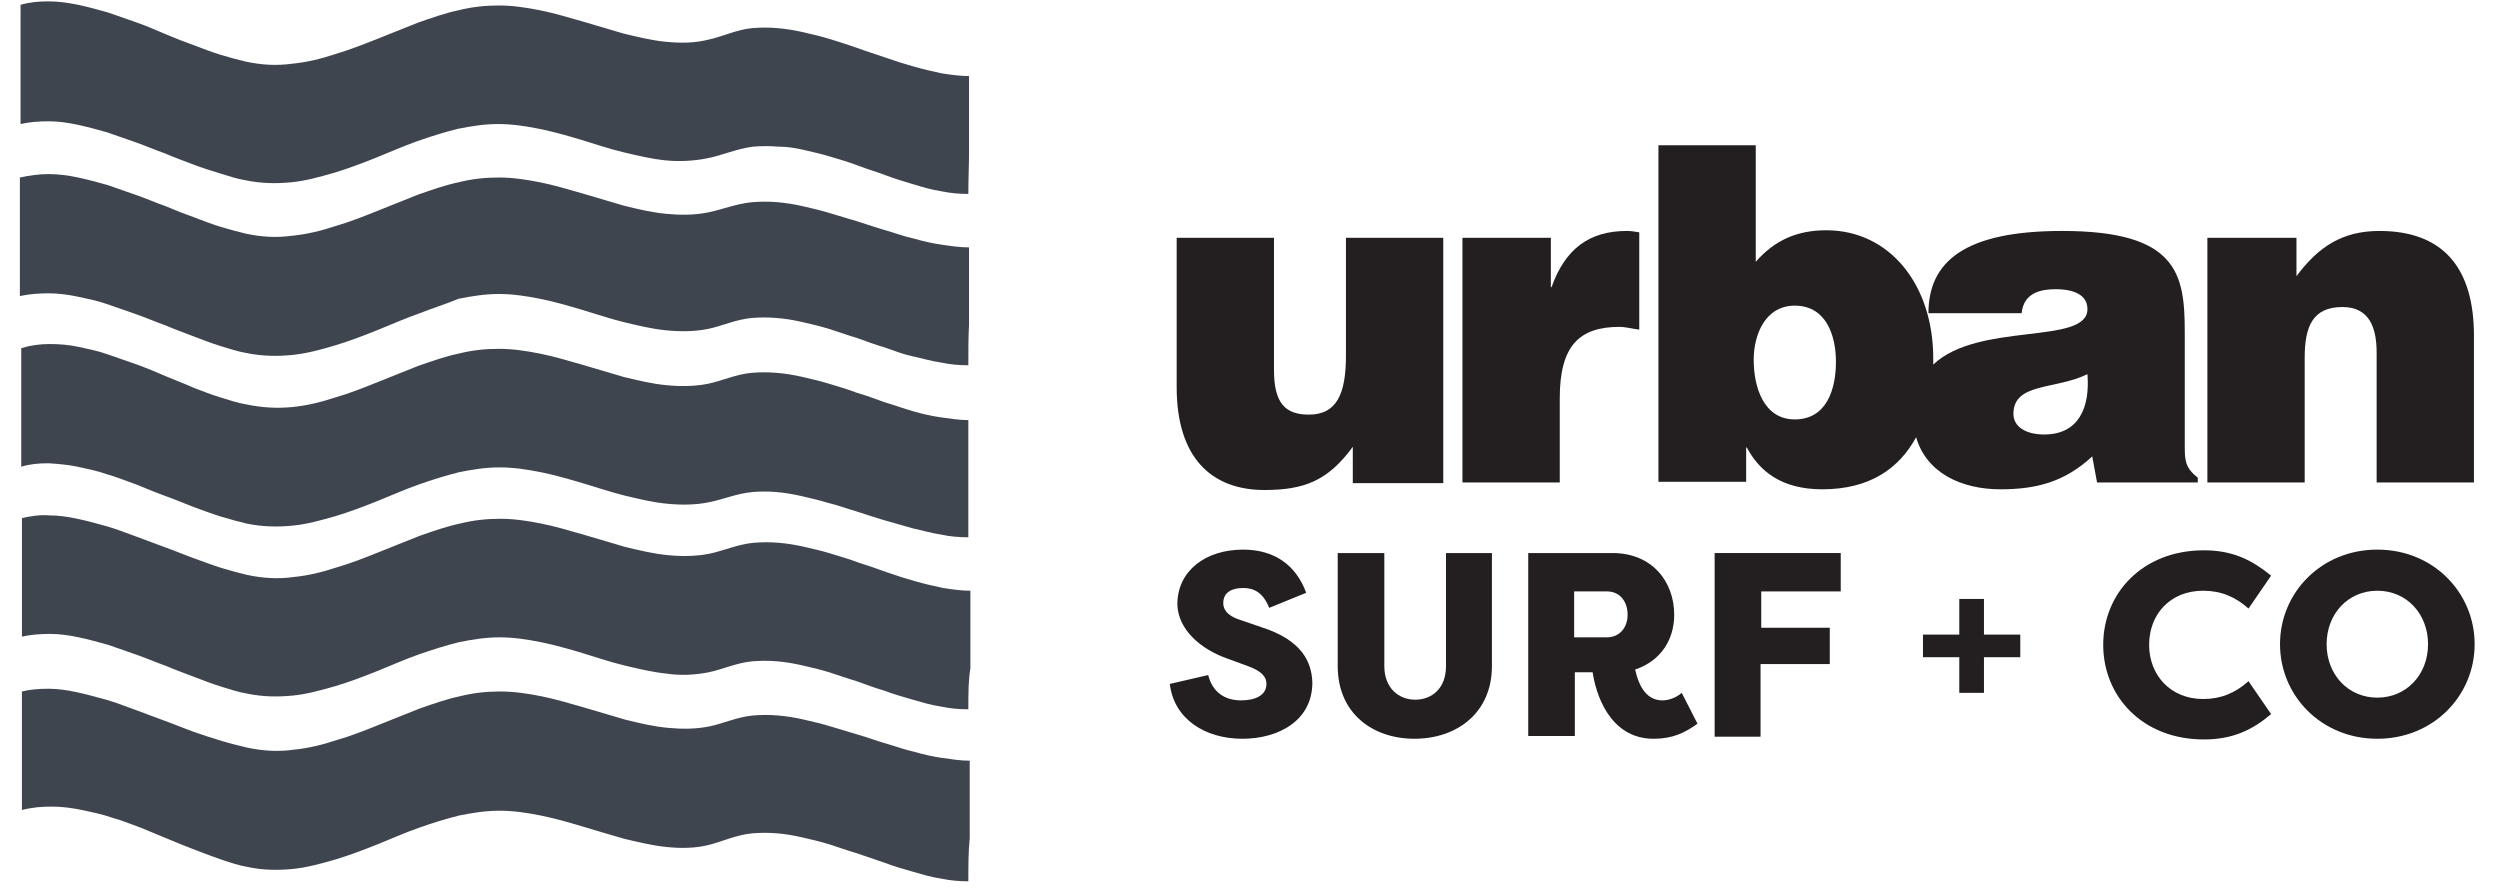 <?xml version="1.0" encoding="UTF-8"?>
<!-- Generator: Adobe Illustrator 27.6.1, SVG Export Plug-In . SVG Version: 6.00 Build 0)  -->
<svg xmlns="http://www.w3.org/2000/svg" xmlns:xlink="http://www.w3.org/1999/xlink" version="1.1" id="Layer_1" x="0px" y="0px" viewBox="0 0 364.8 129.8" style="enable-background:new 0 0 364.8 129.8;" xml:space="preserve">
<style type="text/css">
	.st0{fill-rule:evenodd;clip-rule:evenodd;fill:#231F20;}
	.st1{fill:#3F454F;}
	.st2{fill:#231F20;}
</style>
<g>
	<path class="st0" d="M196.4,51.9c0,5.5-1.3,8.6-5.4,8.6c-3.4,0-5.1-1.6-5.1-6.5V34.7h-14.2v21.8c0,10.2,5,15,12.8,15   c5.9,0,9.3-1.4,12.9-6.3v5.3h13.2V34.7h-14.2V51.9z"></path>
	<path class="st0" d="M226.4,41.9h-0.1v-7.2h-12.9v35.7h14.2V58.1c0-7.7,2.9-10.4,8.7-10.4c1,0,2,0.3,2.9,0.4V33.9   c-0.6-0.1-1.2-0.2-1.8-0.2C231.9,33.7,228.4,36.3,226.4,41.9z"></path>
	<path class="st0" d="M318.8,65.2V48.5c0-8.5-1-14.8-17.9-14.8c-14.1,0-19.5,4.4-19.5,12H295c0.3-3.1,3-3.5,5-3.5   c1.5,0,4.6,0.3,4.6,2.9c0,5.3-15.9,1.8-22.5,8.1c0-0.3,0-0.6,0-0.9c0-10.8-6.4-18.7-15.6-18.7c-4.2,0-7.5,1.4-10.3,4.6v-17h-14.2   v49.1h12.8v-5h0.1c1.8,3.4,5,6.1,11,6.1c6.9,0,11.2-3,13.7-7.6c1.5,5.2,6.6,7.6,12.3,7.6c5.3,0,9.4-1.1,13.4-4.8l0.7,3.8h14.7v-0.7   C318.9,68.3,318.8,67.2,318.8,65.2z M261.9,61.2c-4.6,0-6-4.8-6-8.7c0-3.7,1.7-7.9,6-7.9c4.6,0,6,4.4,6,8.2   C267.9,56.7,266.6,61.2,261.9,61.2z M298.3,63.4c-2.8,0-4.5-1.2-4.5-3c0-4.6,6.1-3.5,10.8-5.8C305,59.5,303.3,63.4,298.3,63.4z"></path>
	<path class="st0" d="M347.2,33.7c-5.4,0-8.9,2.3-12.1,6.6v-5.6h-13v35.7h14.2V52.2c0-4.6,1.2-7.4,5.5-7.4c4,0,5,3.1,5,6.7v18.9H361   V49C361,39.2,356.6,33.7,347.2,33.7z"></path>
</g>
<g>
	<path class="st1" d="M141.3,28.3c-1.3,0-2.6-0.1-4-0.4c-1.3-0.2-2.7-0.6-4-1c-1.3-0.4-2.7-0.8-4-1.3c-1.3-0.5-2.7-0.9-4-1.4   c-1.3-0.5-2.6-0.9-4-1.3c-1.3-0.4-2.6-0.7-3.9-1c-1.3-0.3-2.5-0.5-3.8-0.5c-1.2-0.1-2.5-0.1-3.7,0c-2.4,0.3-4.6,1.3-6.7,1.7   c-2,0.4-4.1,0.5-6.1,0.3c-2-0.2-4.1-0.7-6.2-1.2c-2.1-0.5-4.1-1.2-6.1-1.8s-4.1-1.2-6.1-1.6c-2-0.4-4-0.7-6-0.7   c-2,0-3.9,0.3-5.9,0.7c-2,0.5-3.9,1.1-5.9,1.8c-2,0.7-4,1.6-6,2.4c-2,0.8-4.1,1.6-6.1,2.2c-2.1,0.6-4.2,1.2-6.3,1.4   c-2.1,0.2-4.3,0.2-6.7-0.3c-1.2-0.2-2.4-0.6-3.7-1c-1.3-0.4-2.6-0.8-3.9-1.3c-1.3-0.5-2.7-1-4.1-1.6c-1.4-0.5-2.8-1.1-4.2-1.6   c-1.4-0.5-2.9-1-4.3-1.5c-1.4-0.4-2.9-0.8-4.3-1.1c-1.4-0.3-2.8-0.5-4.2-0.5c-1.4,0-2.8,0.1-4.1,0.4c0-2.3,0-4.2,0-6s0-3.5,0-5.3   C3,5,3,3,3,0.7c1.4-0.4,2.7-0.5,4.1-0.5s2.8,0.2,4.3,0.5c1.4,0.3,2.9,0.7,4.3,1.1c1.4,0.5,2.9,1,4.3,1.5c1.4,0.5,2.8,1.1,4.2,1.7   c1.4,0.6,2.7,1.1,4.1,1.6c1.3,0.5,2.6,1,3.9,1.4c1.3,0.4,2.5,0.7,3.7,1c2.4,0.5,4.5,0.6,6.7,0.3c2.1-0.2,4.2-0.7,6.3-1.4   C50.9,7.3,53,6.5,55,5.7c2-0.8,4-1.6,6-2.4c2-0.7,4-1.4,5.9-1.8c2-0.5,3.9-0.7,5.9-0.7c2,0,4,0.3,6,0.7c2,0.4,4,1,6.1,1.6   c2,0.6,4.1,1.2,6.1,1.8c2.1,0.5,4.1,1,6.2,1.2s4.1,0.2,6.1-0.3c2-0.4,4.2-1.5,6.5-1.7c1.2-0.1,2.4-0.1,3.6,0   c1.2,0.1,2.5,0.3,3.8,0.6c1.3,0.3,2.6,0.6,3.9,1c1.3,0.4,2.6,0.8,4,1.3c1.3,0.5,2.7,0.9,4.1,1.4c1.4,0.5,2.7,0.9,4.1,1.3   c1.4,0.4,2.7,0.7,4.1,1c1.3,0.2,2.7,0.4,4,0.4c0,2.3,0,4.2,0,6c0,1.8,0,3.5,0,5.3S141.3,25.9,141.3,28.3z"></path>
</g>
<g>
	<path class="st1" d="M141.3,53.3c-1.3,0-2.6-0.1-4-0.4c-1.4-0.2-2.7-0.6-4.1-0.9s-2.7-0.8-4.1-1.3c-1.4-0.4-2.7-0.9-4.1-1.4   c-1.4-0.4-2.7-0.9-4-1.3c-1.3-0.4-2.6-0.7-3.9-1c-1.3-0.3-2.5-0.5-3.8-0.6c-1.2-0.1-2.4-0.1-3.6,0c-2.3,0.2-4.4,1.2-6.4,1.6   c-2,0.4-4.1,0.4-6.1,0.2c-2.1-0.2-4.1-0.7-6.2-1.2c-2-0.5-4.1-1.2-6.1-1.8c-2-0.6-4.1-1.2-6.1-1.6c-2-0.4-4-0.7-6-0.7   c-2,0-3.9,0.3-5.9,0.7C65,44.4,63,45,61,45.8c-2,0.7-4,1.6-6,2.4c-2,0.8-4.1,1.6-6.1,2.2s-4.2,1.2-6.3,1.4   c-2.1,0.2-4.3,0.2-6.7-0.3c-1.2-0.2-2.4-0.6-3.7-1c-1.3-0.4-2.6-0.9-3.9-1.4c-1.3-0.5-2.7-1-4.1-1.6c-1.4-0.5-2.8-1.1-4.2-1.6   c-1.4-0.5-2.9-1-4.3-1.5s-2.9-0.8-4.3-1.1c-1.4-0.3-2.9-0.5-4.3-0.5c-1.4,0-2.8,0.1-4.2,0.4c0-2.3,0-4.2,0-6c0-1.8,0-3.5,0-5.3   c0-1.8,0-3.7,0-6c1.4-0.3,2.8-0.5,4.2-0.5c1.4,0,2.9,0.2,4.3,0.5c1.4,0.3,2.9,0.7,4.3,1.1c1.4,0.5,2.9,1,4.3,1.5   c1.4,0.5,2.8,1.1,4.2,1.6c1.4,0.6,2.7,1.1,4.1,1.6c1.3,0.5,2.6,1,3.9,1.4c1.3,0.4,2.5,0.7,3.7,1c2.4,0.5,4.5,0.6,6.7,0.3   c2.1-0.2,4.2-0.7,6.3-1.4c2.1-0.6,4.1-1.4,6.1-2.2c2-0.8,4-1.6,6-2.4c2-0.7,4-1.4,5.9-1.8c2-0.5,3.9-0.7,5.9-0.7c2,0,4,0.3,6,0.7   c2,0.4,4,1,6.1,1.6c2,0.6,4.1,1.2,6.1,1.8c2,0.5,4.1,1,6.2,1.2c2.1,0.2,4.1,0.2,6.1-0.2c2-0.4,4.2-1.3,6.5-1.5   c1.2-0.1,2.4-0.1,3.6,0c1.2,0.1,2.5,0.3,3.8,0.6c1.3,0.3,2.6,0.6,3.9,1s2.7,0.8,4,1.2c1.3,0.4,2.7,0.9,4.1,1.3   c1.4,0.4,2.7,0.9,4.1,1.2c1.4,0.4,2.7,0.7,4.1,0.9c1.3,0.2,2.7,0.4,4,0.4c0,2.3,0,4.2,0,6s0,3.5,0,5.3   C141.3,49.1,141.3,51,141.3,53.3z"></path>
</g>
<g>
	<path class="st1" d="M141.3,78.4c-1.3,0-2.7-0.1-4-0.4c-1.4-0.2-2.7-0.6-4.1-0.9c-1.4-0.4-2.8-0.8-4.2-1.2   c-1.4-0.4-2.8-0.9-4.1-1.3c-1.4-0.4-2.7-0.9-4-1.2c-1.3-0.4-2.6-0.7-3.9-1c-1.3-0.3-2.5-0.5-3.7-0.6c-1.2-0.1-2.4-0.1-3.5,0   c-2.3,0.2-4.3,1.1-6.4,1.5c-2,0.4-4.1,0.4-6.1,0.2c-2.1-0.2-4.1-0.7-6.2-1.2c-2-0.5-4.1-1.2-6.1-1.8c-2-0.6-4.1-1.2-6.1-1.6   c-2-0.4-4-0.7-6-0.7c-2,0-3.9,0.3-5.9,0.7c-2,0.5-3.9,1.1-5.9,1.8c-2,0.7-4,1.6-6,2.4c-2,0.8-4.1,1.6-6.1,2.2   c-2.1,0.6-4.2,1.2-6.3,1.4c-2.1,0.2-4.3,0.2-6.7-0.3c-1.2-0.3-2.4-0.6-3.7-1c-1.3-0.4-2.6-0.9-4-1.4c-1.3-0.5-2.7-1.1-4.1-1.6   s-2.8-1.1-4.3-1.7c-1.4-0.5-2.9-1.1-4.3-1.5c-1.4-0.5-2.9-0.8-4.3-1.1c-1.4-0.3-2.8-0.4-4.2-0.5c-1.4,0-2.7,0.1-4,0.5   c0-2.3,0-4.2,0-6c0-1.8,0-3.5,0-5.3c0-1.8,0-3.7,0-6c1.3-0.4,2.7-0.6,4.1-0.6c1.4,0,2.8,0.1,4.2,0.4c1.4,0.3,2.9,0.6,4.3,1.1   c1.4,0.5,2.9,1,4.3,1.5c1.4,0.5,2.8,1.1,4.2,1.7c1.4,0.6,2.8,1.1,4.1,1.7c1.3,0.5,2.6,1,3.9,1.4c1.3,0.4,2.5,0.8,3.7,1   c2.4,0.5,4.5,0.6,6.7,0.4c2.1-0.2,4.2-0.7,6.3-1.4c2.1-0.6,4.1-1.4,6.1-2.2c2-0.8,4-1.6,6-2.4c2-0.7,4-1.4,5.9-1.8   c2-0.5,3.9-0.7,5.9-0.7c2,0,4,0.3,6,0.7c2,0.4,4,1,6.1,1.6c2,0.6,4.1,1.2,6.1,1.8c2.1,0.5,4.1,1,6.2,1.2c2,0.2,4.1,0.2,6.1-0.2   c2-0.4,4.1-1.4,6.4-1.6c1.2-0.1,2.3-0.1,3.6,0c1.2,0.1,2.5,0.3,3.8,0.6c1.3,0.3,2.6,0.6,3.9,1c1.3,0.4,2.7,0.8,4,1.3   c1.4,0.4,2.7,0.9,4.1,1.4c1.4,0.4,2.7,0.9,4.1,1.3c1.4,0.4,2.7,0.7,4.1,0.9c1.4,0.2,2.7,0.4,4,0.4c0,2.3,0,4.2,0,6   c0,1.8,0,3.5,0,5.3C141.3,74.2,141.3,76.1,141.3,78.4z"></path>
</g>
<g>
	<path class="st1" d="M141.3,103.5c-1.3,0-2.6-0.1-4-0.4c-1.4-0.2-2.7-0.6-4.1-1c-1.4-0.4-2.8-0.8-4.1-1.3c-1.4-0.4-2.7-0.9-4.1-1.4   c-1.4-0.4-2.7-0.9-4-1.3c-1.3-0.4-2.6-0.7-3.9-1c-1.3-0.3-2.5-0.5-3.7-0.6c-1.2-0.1-2.4-0.1-3.6,0c-2.3,0.2-4.4,1.2-6.4,1.6   c-2,0.4-4.1,0.5-6.1,0.2c-2-0.2-4.1-0.7-6.2-1.2c-2.1-0.5-4.1-1.2-6.1-1.8c-2-0.6-4.1-1.2-6.1-1.6c-2-0.4-4-0.7-6-0.7   c-2,0-3.9,0.3-5.9,0.7c-2,0.5-3.9,1.1-5.9,1.8c-2,0.7-4,1.6-6,2.4c-2,0.8-4.1,1.6-6.1,2.2c-2.1,0.6-4.2,1.2-6.3,1.4   c-2.1,0.2-4.3,0.2-6.7-0.3c-1.2-0.2-2.4-0.6-3.7-1c-1.3-0.4-2.6-0.9-3.9-1.4c-1.3-0.5-2.7-1-4.1-1.6c-1.4-0.5-2.8-1.1-4.2-1.6   c-1.4-0.5-2.9-1-4.3-1.5c-1.4-0.4-2.9-0.8-4.3-1.1c-1.4-0.3-2.8-0.5-4.2-0.5c-1.4,0-2.8,0.1-4.1,0.4c0-2.3,0-4.2,0-6   c0-1.8,0-3.5,0-5.3c0-1.8,0-3.7,0-6c1.3-0.3,2.6-0.5,3.9-0.4c1.4,0,2.8,0.2,4.2,0.5c1.4,0.3,2.9,0.7,4.3,1.1c1.4,0.4,2.9,1,4.3,1.5   s2.9,1.1,4.3,1.6c1.4,0.5,2.8,1.1,4.2,1.6s2.7,1,4,1.4c1.3,0.4,2.5,0.7,3.7,1c2.4,0.5,4.6,0.6,6.7,0.3c2.1-0.2,4.2-0.7,6.3-1.4   c2.1-0.6,4.1-1.4,6.1-2.2c2-0.8,4-1.6,6-2.4c2-0.7,4-1.4,5.9-1.8c2-0.5,3.9-0.7,5.9-0.7c2,0,4,0.3,6,0.7c2,0.4,4,1,6.1,1.6   c2,0.6,4.1,1.2,6.1,1.8c2.1,0.5,4.1,1,6.2,1.2c2,0.2,4.1,0.2,6.1-0.2c2-0.4,4.2-1.4,6.5-1.6c1.2-0.1,2.4-0.1,3.6,0   c1.2,0.1,2.5,0.3,3.8,0.6c1.3,0.3,2.6,0.6,3.9,1c1.3,0.4,2.7,0.8,4,1.3c1.3,0.4,2.7,0.9,4.1,1.4c1.4,0.5,2.7,0.9,4.1,1.3   c1.4,0.4,2.7,0.7,4.1,1c1.3,0.2,2.7,0.4,4,0.4c0,2.3,0,4.2,0,6c0,1.8,0,3.5,0,5.3C141.3,99.3,141.3,101.2,141.3,103.5z"></path>
</g>
<g>
	<path class="st1" d="M141.3,128.6c-1.3,0-2.6-0.1-4-0.4c-1.4-0.2-2.7-0.6-4.1-1c-1.4-0.4-2.8-0.8-4.1-1.3c-1.4-0.5-2.7-0.9-4.1-1.4   c-1.4-0.4-2.7-0.9-4-1.3c-1.3-0.4-2.6-0.7-3.9-1c-1.3-0.3-2.5-0.5-3.7-0.6c-1.2-0.1-2.4-0.1-3.6,0c-2.3,0.2-4.4,1.2-6.4,1.7   c-2,0.5-4.1,0.5-6.1,0.3c-2-0.2-4.1-0.7-6.2-1.2c-2.1-0.6-4.1-1.2-6.1-1.8c-2-0.6-4.1-1.2-6.1-1.6c-2-0.4-4-0.7-6-0.7   c-2,0-3.9,0.3-5.9,0.7c-2,0.5-3.9,1.1-5.9,1.8c-2,0.7-4,1.6-6,2.4c-2,0.8-4.1,1.6-6.1,2.2c-2.1,0.6-4.2,1.2-6.3,1.4   c-2.1,0.2-4.3,0.2-6.6-0.3c-1.2-0.2-2.4-0.6-3.6-1c-1.2-0.4-2.5-0.9-3.8-1.4c-1.3-0.5-2.6-1-4-1.6c-1.4-0.6-2.7-1.1-4.1-1.7   c-1.4-0.5-2.8-1.1-4.3-1.5c-1.4-0.5-2.9-0.8-4.3-1.1c-1.5-0.3-2.9-0.5-4.4-0.5c-1.5,0-2.9,0.1-4.4,0.5c0-2.3,0-4.2,0-6   c0-1.8,0-3.5,0-5.3c0-1.8,0-3.7,0-6c1.2-0.3,2.5-0.4,3.9-0.4c1.3,0,2.7,0.2,4.1,0.5c1.4,0.3,2.8,0.7,4.3,1.1c1.4,0.4,2.9,1,4.3,1.5   c1.4,0.5,2.9,1.1,4.3,1.6c1.4,0.5,2.8,1.1,4.2,1.6c1.4,0.5,2.7,0.9,4,1.3c1.3,0.4,2.6,0.7,3.8,1c2.4,0.5,4.6,0.6,6.7,0.3   c2.1-0.2,4.2-0.7,6.3-1.4c2.1-0.6,4.1-1.4,6.1-2.2c2-0.8,4-1.6,6-2.4c2-0.7,4-1.4,5.9-1.8c2-0.5,3.9-0.7,5.9-0.7c2,0,4,0.3,6,0.7   c2,0.4,4,1,6.1,1.6c2,0.6,4.1,1.2,6.1,1.8c2,0.5,4.1,1,6.2,1.2c2.1,0.2,4.1,0.2,6.1-0.2c2-0.4,4.1-1.4,6.4-1.6   c1.2-0.1,2.3-0.1,3.6,0c1.2,0.1,2.5,0.3,3.8,0.6c1.3,0.3,2.6,0.6,3.9,1c1.3,0.4,2.7,0.8,4,1.2c1.4,0.4,2.7,0.9,4.1,1.3   c1.4,0.4,2.7,0.9,4.1,1.2c1.4,0.4,2.7,0.7,4.1,0.9c1.4,0.2,2.7,0.4,4,0.4c0,2.3,0,4.2,0,6c0,1.8,0,3.5,0,5.3   C141.3,124.4,141.3,126.3,141.3,128.6z"></path>
</g>
<g>
	<path class="st2" d="M176.3,98.5c0.6,2.4,2.3,3.7,4.8,3.7c2,0,3.7-0.7,3.7-2.4c0-0.9-0.5-1.8-2.7-2.6l-3-1.1   c-4-1.4-7.2-4.3-7.3-7.9c0-4.9,4.1-8,9.6-8c4.5,0,7.7,2.2,9.2,6.3l-5.4,2.2c-0.9-2.3-2.3-2.9-3.8-2.9c-1.6,0-2.9,0.6-2.9,2.2   c0,0.7,0.3,1.8,2.6,2.5l2.9,1c6,1.9,7.4,5.1,7.5,8.1c0,5.6-5,8.2-10.2,8.2c-5.5,0-10-2.9-10.6-8L176.3,98.5z"></path>
	<path class="st2" d="M217.7,80.7v16.5c0,6.9-5.2,10.6-11.3,10.6c-6.1,0-11.2-3.7-11.2-10.6V80.7h6.8v16.5c0,3.2,2.1,4.9,4.5,4.9   s4.5-1.6,4.5-4.9V80.7H217.7z"></path>
	<path class="st2" d="M238.6,97.7c0.6,2.7,1.8,4.5,4,4.5c0.9,0,2-0.4,2.8-1.1l2.3,4.5c-1.8,1.3-3.6,2.2-6.4,2.2   c-6.6,0-8.5-6.9-8.9-9.7h-2.6v9.3H223V80.7h12.3c5.8,0,9,4.2,9,9C244.3,93.5,242.2,96.5,238.6,97.7z M234.5,93c1.8,0,3-1.4,3-3.3   c0-1.9-1.1-3.4-3-3.4h-4.8V93H234.5z"></path>
	<path class="st2" d="M250.2,107.4V80.7h18.4v5.6h-11.6v5.3H267v5.3h-10.1v10.6H250.2z"></path>
	<path class="st2" d="M321.6,80.3c4.3,0,7.1,1.5,9.8,3.7l-3.3,4.8c-1.9-1.7-4-2.6-6.6-2.6c-4.9,0-7.9,3.5-7.9,7.9   c0,4.4,3.1,7.9,7.9,7.9c2.6,0,4.7-0.9,6.6-2.6l3.3,4.8c-2.7,2.3-5.6,3.7-9.8,3.7c-9,0-14.7-6.3-14.7-13.8   C306.9,86.6,312.6,80.3,321.6,80.3z"></path>
	<path class="st2" d="M332.7,94c0-7.5,6-13.8,14.2-13.8c8.2,0,14.2,6.3,14.2,13.8c0,7.5-6,13.8-14.2,13.8   C338.7,107.8,332.7,101.5,332.7,94z M354.3,94c0-4.4-3.1-7.8-7.4-7.8c-4.3,0-7.4,3.4-7.4,7.8c0,4.4,3.1,7.8,7.4,7.8   C351.1,101.8,354.3,98.5,354.3,94z"></path>
	<g>
		<path class="st2" d="M285.9,101.1v-5.2h-5.3v-3.3h5.3v-5.2h3.6v5.2h5.3v3.3h-5.3v5.2H285.9z"></path>
	</g>
</g>
</svg>
